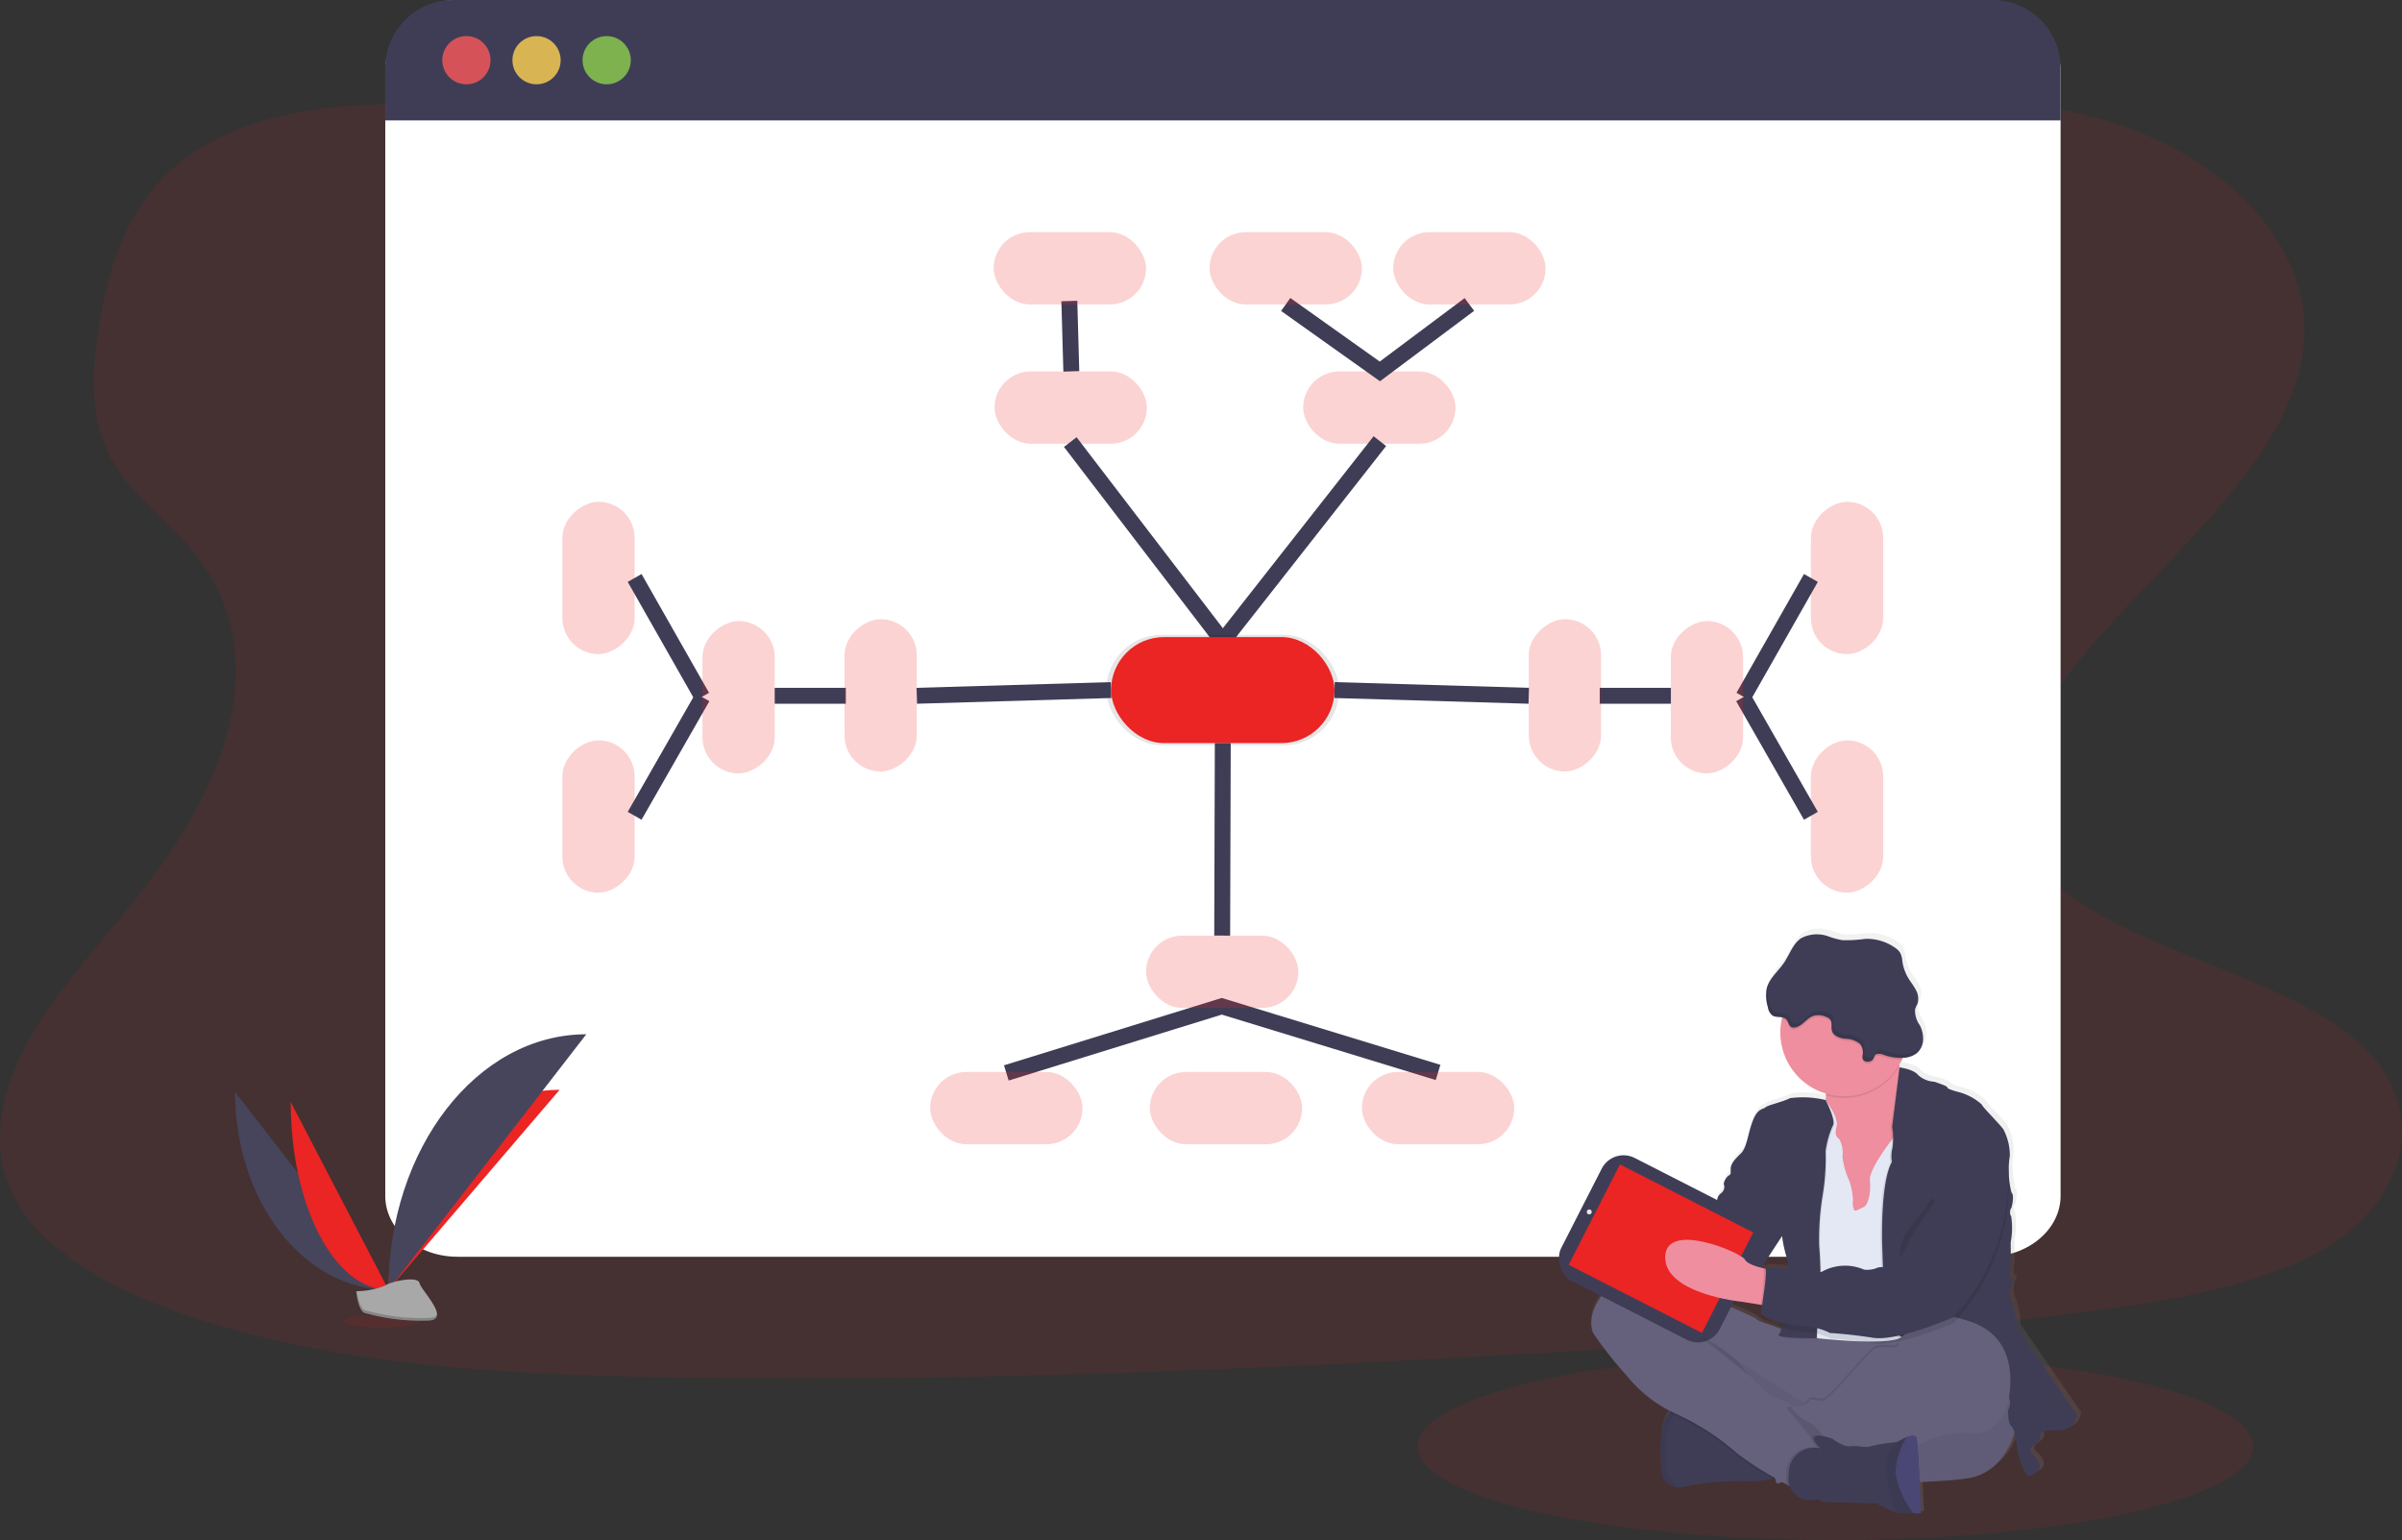 <svg xmlns="http://www.w3.org/2000/svg" xmlns:xlink="http://www.w3.org/1999/xlink" width="150.925" height="96.776" viewBox="0 0 150.925 96.776">
  <rect x="0" y="0" width="150.925" height="96.776" fill="#333333" stroke="none"/>
  <defs>
    <linearGradient id="linear-gradient" x1="0.5" y1="1" x2="0.5" gradientUnits="objectBoundingBox">
      <stop offset="0" stop-color="gray" stop-opacity="0.251"/>
      <stop offset="0.54" stop-color="gray" stop-opacity="0.122"/>
      <stop offset="1" stop-color="gray" stop-opacity="0.102"/>
    </linearGradient>
  </defs>
  <g id="feautes-small-9" transform="translate(0)">
    <ellipse id="Ellipse_259" data-name="Ellipse 259" cx="26.252" cy="5.879" rx="26.252" ry="5.879" transform="translate(89.068 85.018)" fill="#eb2424" opacity="0.1"/>
    <g id="Group_97" data-name="Group 97" transform="translate(85.463 3.663)" opacity="0.1">
      <path id="Path_1270" data-name="Path 1270" d="M673.12,122.89c0,21.343,13.39,38.614,29.944,38.614" transform="translate(-673.12 -122.89)" fill="#eb2424"/>
    </g>
    <path id="Path_1271" data-name="Path 1271" d="M133.856,154.215c-9.674.074-18.968-2.112-27.856-4.549s-17.7-5.177-27.18-6.3c-6.1-.721-13.044-.607-17.839,2.188-4.615,2.688-5.981,7.095-6.655,11.161-.507,3.06-.755,6.27,1.031,9.054,1.233,1.932,3.364,3.518,4.868,5.358,5.231,6.4,1.987,14.644-3.2,21.263-2.432,3.105-5.278,6.084-7.124,9.363s-2.622,6.987-.792,10.2c1.816,3.183,5.953,5.469,10.4,7.035,9.042,3.158,19.581,3.787,29.842,3.987,22.716.444,45.491-.907,68.2-2.256a248.353,248.353,0,0,0,25.087-2.345c4.575-.745,9.287-1.838,12.543-4.185,4.136-2.981,5.015-7.809,2.051-11.257-4.973-5.782-18.185-6.793-21.74-13.062-1.957-3.451-.215-7.434,2.324-10.791,5.461-7.2,14.815-13.673,15.04-21.688.15-5.5-4.649-10.84-11.852-13.185-7.554-2.461-17.883-1.749-23.223,2.955C152.29,152.01,142.4,154.151,133.856,154.215Z" transform="translate(-48.065 -136.437)" fill="#eb2424" opacity="0.1"/>
    <path id="Path_1272" data-name="Path 1272" d="M330.376,100.365v70.881c0,2.108-2.035,3.828-4.545,3.828H229.654c-2.51,0-4.543-1.715-4.543-3.828V100.365a4.577,4.577,0,0,1,4.543-4.265l96.165.234A4.4,4.4,0,0,1,330.376,100.365Z" transform="translate(-200.903 -96.1)" fill="#fff"/>
    <path id="Path_1273" data-name="Path 1273" d="M330.376,100.386v3.281H225.11v-3.281A4.286,4.286,0,0,1,229.4,96.1h96.688A4.288,4.288,0,0,1,330.376,100.386Z" transform="translate(-200.903 -96.1)" fill="#3f3d56"/>
    <ellipse id="Ellipse_260" data-name="Ellipse 260" cx="1.515" cy="1.515" rx="1.515" ry="1.515" transform="translate(27.791 2.268)" fill="#fa5959" opacity="0.8"/>
    <ellipse id="Ellipse_261" data-name="Ellipse 261" cx="1.515" cy="1.515" rx="1.515" ry="1.515" transform="translate(32.197 2.268)" fill="#fed253" opacity="0.8"/>
    <ellipse id="Ellipse_262" data-name="Ellipse 262" cx="1.515" cy="1.515" rx="1.515" ry="1.515" transform="translate(36.604 2.268)" fill="#8ccf4d" opacity="0.8"/>
    <rect id="Rectangle_309" data-name="Rectangle 309" width="9.572" height="4.542" rx="2.271" transform="translate(62.49 23.34)" fill="#eb2424" opacity="0.2"/>
    <rect id="Rectangle_310" data-name="Rectangle 310" width="9.572" height="4.542" rx="2.271" transform="translate(81.883 23.34)" fill="#eb2424" opacity="0.2"/>
    <path id="Path_1274" data-name="Path 1274" d="M491.81,202.8l9.582,12.512,9.87-12.571" transform="translate(-424.561 -175.02)" fill="none" stroke="#3f3d56" stroke-miterlimit="10" stroke-width="1"/>
    <rect id="Rectangle_311" data-name="Rectangle 311" width="14.634" height="6.944" rx="3.472" transform="translate(69.513 39.891)" opacity="0.1"/>
    <rect id="Rectangle_312" data-name="Rectangle 312" width="14.039" height="6.663" rx="3.331" transform="translate(69.812 40.033)" fill="#eb2424"/>
    <line id="Line_4" data-name="Line 4" x1="0.124" y1="4.423" transform="translate(67.19 18.916)" fill="none" stroke="#3f3d56" stroke-miterlimit="10" stroke-width="1"/>
    <path id="Path_1275" data-name="Path 1275" d="M602.351,139.93l-5.625,4.207-5.916-4.207" transform="translate(-510.025 -120.798)" fill="none" stroke="#3f3d56" stroke-miterlimit="10" stroke-width="1"/>
    <rect id="Rectangle_313" data-name="Rectangle 313" width="9.572" height="4.542" rx="2.271" transform="translate(62.436 14.589)" fill="#eb2424" opacity="0.2"/>
    <rect id="Rectangle_314" data-name="Rectangle 314" width="9.572" height="4.542" rx="2.271" transform="translate(87.54 14.589)" fill="#eb2424" opacity="0.2"/>
    <rect id="Rectangle_315" data-name="Rectangle 315" width="9.572" height="4.542" rx="2.271" transform="translate(76 14.589)" fill="#eb2424" opacity="0.2"/>
    <line id="Line_5" data-name="Line 5" x1="0.037" y2="12.1" transform="translate(76.794 46.694)" fill="none" stroke="#3f3d56" stroke-miterlimit="10" stroke-width="1"/>
    <path id="Path_1276" data-name="Path 1276" d="M609.53,558.59Z" transform="translate(-532.762 -495.354)" fill="none" stroke="#3f3d56" stroke-miterlimit="10" stroke-width="1"/>
    <path id="Path_1277" data-name="Path 1277" d="M462.42,466.668l13.536-4.188,13.591,4.158" transform="translate(-399.189 -399.246)" fill="none" stroke="#3f3d56" stroke-miterlimit="10" stroke-width="1"/>
    <rect id="Rectangle_316" data-name="Rectangle 316" width="9.572" height="4.542" rx="2.271" transform="translate(72.009 58.795)" fill="#eb2424" opacity="0.2"/>
    <rect id="Rectangle_317" data-name="Rectangle 317" width="9.572" height="4.542" rx="2.271" transform="translate(118.328 31.534) rotate(90)" fill="#eb2424" opacity="0.2"/>
    <rect id="Rectangle_318" data-name="Rectangle 318" width="9.572" height="4.542" rx="2.271" transform="translate(113.786 56.096) rotate(-90)" fill="#eb2424" opacity="0.2"/>
    <rect id="Rectangle_319" data-name="Rectangle 319" width="9.572" height="4.542" rx="2.271" transform="translate(85.572 67.361)" fill="#eb2424" opacity="0.2"/>
    <rect id="Rectangle_320" data-name="Rectangle 320" width="9.572" height="4.542" rx="2.271" transform="translate(68.018 71.904) rotate(180)" fill="#eb2424" opacity="0.2"/>
    <rect id="Rectangle_321" data-name="Rectangle 321" width="9.572" height="4.542" rx="2.271" transform="translate(81.819 71.904) rotate(180)" fill="#eb2424" opacity="0.2"/>
    <line id="Line_6" data-name="Line 6" x2="4.26" y2="7.45" transform="translate(109.524 43.815)" fill="none" stroke="#3f3d56" stroke-miterlimit="10" stroke-width="1"/>
    <line id="Line_7" data-name="Line 7" x2="4.472" transform="translate(100.515 43.723)" fill="none" stroke="#3f3d56" stroke-miterlimit="10" stroke-width="1"/>
    <line id="Line_8" data-name="Line 8" x2="12.207" y2="0.36" transform="translate(83.851 43.363)" fill="none" stroke="#3f3d56" stroke-miterlimit="10" stroke-width="1"/>
    <line id="Line_9" data-name="Line 9" x1="4.24" y2="7.463" transform="translate(109.545 36.319)" fill="none" stroke="#3f3d56" stroke-miterlimit="10" stroke-width="1"/>
    <rect id="Rectangle_322" data-name="Rectangle 322" width="9.572" height="4.542" rx="2.271" transform="translate(100.6 38.909) rotate(90)" fill="#eb2424" opacity="0.2"/>
    <rect id="Rectangle_323" data-name="Rectangle 323" width="9.572" height="4.542" rx="2.271" transform="translate(109.524 39.028) rotate(90)" fill="#eb2424" opacity="0.2"/>
    <rect id="Rectangle_324" data-name="Rectangle 324" width="9.572" height="4.542" rx="2.271" transform="translate(39.876 31.532) rotate(90)" fill="#eb2424" opacity="0.2"/>
    <rect id="Rectangle_325" data-name="Rectangle 325" width="9.572" height="4.542" rx="2.271" transform="translate(35.334 56.096) rotate(-90)" fill="#eb2424" opacity="0.2"/>
    <line id="Line_10" data-name="Line 10" x1="4.262" y2="7.45" transform="translate(39.876 43.815)" fill="none" stroke="#3f3d56" stroke-miterlimit="10" stroke-width="1"/>
    <line id="Line_11" data-name="Line 11" x1="4.471" transform="translate(48.675 43.723)" fill="none" stroke="#3f3d56" stroke-miterlimit="10" stroke-width="1"/>
    <line id="Line_12" data-name="Line 12" x1="12.207" y2="0.36" transform="translate(57.604 43.363)" fill="none" stroke="#3f3d56" stroke-miterlimit="10" stroke-width="1"/>
    <line id="Line_13" data-name="Line 13" x2="4.24" y2="7.463" transform="translate(39.876 36.319)" fill="none" stroke="#3f3d56" stroke-miterlimit="10" stroke-width="1"/>
    <rect id="Rectangle_326" data-name="Rectangle 326" width="9.572" height="4.542" rx="2.271" transform="translate(57.604 38.91) rotate(90)" fill="#eb2424" opacity="0.2"/>
    <rect id="Rectangle_327" data-name="Rectangle 327" width="9.572" height="4.542" rx="2.271" transform="translate(48.68 39.028) rotate(90)" fill="#eb2424" opacity="0.2"/>
    <path id="Path_1278" data-name="Path 1278" d="M156.12,598c0,6.869,4.31,12.429,9.635,12.429" transform="translate(-141.346 -529.376)" fill="#46455b"/>
    <path id="Path_1279" data-name="Path 1279" d="M226.59,609.538c0-6.947,4.81-12.568,10.754-12.568" transform="translate(-202.181 -528.487)" fill="#eb2424"/>
    <path id="Path_1280" data-name="Path 1280" d="M181.66,602.55c0,6.525,2.748,11.805,6.143,11.805" transform="translate(-163.394 -533.304)" fill="#eb2424"/>
    <path id="Path_1281" data-name="Path 1281" d="M226.59,587.5c0-8.876,5.559-16.059,12.429-16.059" transform="translate(-202.181 -506.447)" fill="#46455b"/>
    <ellipse id="Ellipse_263" data-name="Ellipse 263" cx="2.395" cy="0.405" rx="2.395" ry="0.405" transform="translate(21.596 82.616)" fill="#eb2424" opacity="0.1"/>
    <path id="Path_1282" data-name="Path 1282" d="M211.77,684.869a5.012,5.012,0,0,0,1.777-.335c.41-.293,2.1-.644,2.2-.174s2.051,2.339.51,2.352a13.078,13.078,0,0,1-4-.491C211.856,685.971,211.77,684.869,211.77,684.869Z" transform="translate(-189.387 -603.73)" fill="#a8a8a8"/>
    <path id="Path_1283" data-name="Path 1283" d="M216.29,691.2a13.037,13.037,0,0,1-4-.491c-.313-.19-.437-.874-.48-1.19h-.045s.086,1.1.5,1.352a13.078,13.078,0,0,0,4,.491c.446,0,.6-.163.591-.4C216.792,691.11,216.622,691.2,216.29,691.2Z" transform="translate(-189.387 -608.383)" opacity="0.2"/>
    <path id="Path_1284" data-name="Path 1284" d="M810.028,553.2l-3.783-5.486a5.189,5.189,0,0,0-.318-1.676c-.248-.319-.053-1.023-.053-1.023s.265-.388.036-.422-.036-.9-.036-.9l-.018-1.377a4.834,4.834,0,0,0,.036-1.641.523.523,0,0,1,.018-.565s.212-.759,0-.957a5.7,5.7,0,0,1-.107-2.309,3.511,3.511,0,0,0-.37-1.605c0-.141-1.4-1.518-1.4-1.641a3.507,3.507,0,0,0-1.414-.777c-.531-.142-.8-.246-.778-.317s-.831-.353-.831-.353a1.667,1.667,0,0,1-1.026-.422c-.283-.37-1.149-.478-1.172-.481a.472.472,0,0,0-.016-.074l-.016-.079c.067-.112.129-.227.185-.346l.049-.108a1.5,1.5,0,0,0,.87-.273,1.189,1.189,0,0,0,.424-.846,1.861,1.861,0,0,0-.206-.939,1.592,1.592,0,0,1-.3-.991c.034-.149.123-.273.169-.425a1.12,1.12,0,0,0-.127-.835c-.137-.256-.32-.481-.469-.73a2.835,2.835,0,0,1-.373-1.031,1.623,1.623,0,0,0-.137-.562,1.041,1.041,0,0,0-.311-.313,3.1,3.1,0,0,0-1.9-.576,9.245,9.245,0,0,1-1.438.088,5.335,5.335,0,0,1-.841-.22,2.172,2.172,0,0,0-1.792.092c-.516.339-.722,1.006-1.072,1.529a12.143,12.143,0,0,0-1,1.339.045.045,0,0,1,.007-.029,1.688,1.688,0,0,0-.137.357,2.535,2.535,0,0,0,.078,1.169.825.825,0,0,0,.286.522,1.622,1.622,0,0,0,.618.122c-.008.034-.016.067-.023.1a4.034,4.034,0,0,0,2.8,4.71V533a2.686,2.686,0,0,1-.019.3h0a6.176,6.176,0,0,0-2.255-.119c-.477.246-1.415.442-1.556.582s-.495.036-.813.864-.353,1.676-.76,2.063-.618.654-.636.935.052.353-.107.442-.388.458-.318.6a.5.5,0,0,1-.194.529.589.589,0,0,0-.247.529s-.107.388-.354.476-.41.671-.41.671l-.8.922-1.59-1.758a.67.67,0,0,0-.945-.048l-.767.711a1.536,1.536,0,0,0-.781.465,2.052,2.052,0,0,0-.41.6l-.427.386a.656.656,0,0,0-.22.47.663.663,0,0,0,.111.727l1.017,1.127v.01a1.778,1.778,0,0,0-.984.4c-1.52,1.34-1.538,2.575-1.308,3.145a23.07,23.07,0,0,0,2.156,2.735,8.618,8.618,0,0,0,2.735,2.23h0l-.011.012c-.033.034-.064.071-.1.111l-.026.034-.025.034-.029.042-.022.034-.031.051a.317.317,0,0,1-.019.034c-.012.022-.025.045-.036.068l-.012.023c-.015.03-.029.063-.044.1a.157.157,0,0,0-.014.035c0,.011-.019.047-.027.071l-.016.045c-.008.022-.015.045-.023.068s-.01.033-.015.05l-.021.077-.012.048c-.011.041-.019.083-.029.127l-.008.051a.762.762,0,0,1-.015.09c0,.031-.007.042-.01.064a.365.365,0,0,1-.011.087c-.011.03,0,.045-.007.067a.5.5,0,0,0,0,.1v.062a1.49,1.49,0,0,1-.007.171,9.79,9.79,0,0,0,.085,2.363,1.145,1.145,0,0,0,.939.7,1.225,1.225,0,0,0,.3-.016,17.515,17.515,0,0,1,3.837-.387,6.56,6.56,0,0,0,1.9-.155l.16-.031.109.351.35-.1.3.171.187.108c.349,1.183,1.765.779,1.765.779l.336.194,3.418.088a6.91,6.91,0,0,0,1.209.581,1.2,1.2,0,0,0,.171.037,7.822,7.822,0,0,0,.95.018c.263,0,.465-.018.465-.018s-.036-.926-.085-1.963a28.3,28.3,0,0,0,3.16-.258,3.9,3.9,0,0,0,2.852-2.869,8.263,8.263,0,0,1,.178,1.094,8.006,8.006,0,0,0,.283.957,3.233,3.233,0,0,0,.39.706c1.344-.458.531-1.146.248-1.445s.194-.547.194-.547.372-.247.336-.477-.053-.476,1.149-.458S810.028,553.2,810.028,553.2Zm-18.669-11.262a8.149,8.149,0,0,0,.335,1.473,1.965,1.965,0,0,1,.04.581c-.712-.056-1.455-.087-1.455-.087a.169.169,0,0,1,.038.092l-.112-.026c-.052-.012-.107-.025-.163-.04l1.313-1.995Zm-2.6,4.136,1.231.2.1.016a4.128,4.128,0,0,0-.064.582c0,.018.027.04.067.066a1.584,1.584,0,0,0-.023.291,3.374,3.374,0,0,0,1.258.484c-.01.036-.019.068-.027.1h0c-.584-.308-1.5-.451-1.611-.684a23.145,23.145,0,0,0-3.228-1.317s-.115-.062-.312-.156l.82.156.227-.023a12.276,12.276,0,0,0,1.556.287Z" transform="translate(-679.281 -464.488)" fill="url(#linear-gradient)"/>
    <path id="Path_1285" data-name="Path 1285" d="M834.257,708.666s-.491,2.96-2.979,3.4-10.793.35-10.793.35-4.749-.684-6.466-4.7-2.821-5.606-1.349-5.678,9.41,2.681,9.865,2.717S834.695,698.66,834.257,708.666Z" transform="translate(-707.534 -619.19)" fill="#65617d"/>
    <path id="Path_1286" data-name="Path 1286" d="M834.257,708.666s-.491,2.96-2.979,3.4-10.793.35-10.793.35-4.749-.684-6.466-4.7-2.821-5.606-1.349-5.678,9.41,2.681,9.865,2.717S834.695,698.66,834.257,708.666Z" transform="translate(-707.534 -619.19)" opacity="0.05"/>
    <path id="Path_1287" data-name="Path 1287" d="M811.435,746.275a1.138,1.138,0,0,0,.93.7,1.2,1.2,0,0,0,.3-.016,17.3,17.3,0,0,1,3.8-.385,6.542,6.542,0,0,0,1.89-.153c.4-.075.684-.145.684-.145s-.7-2.324-.789-2.4-3.153-1.914-3.153-1.914l-2.432-.169h0a1.284,1.284,0,0,0-.82.484,2.6,2.6,0,0,0-.491,1.654A9.389,9.389,0,0,0,811.435,746.275Z" transform="translate(-706.983 -653.506)" fill="#3f3d56"/>
    <path id="Path_1288" data-name="Path 1288" d="M811.432,746.309a1.138,1.138,0,0,0,.93.7,10.112,10.112,0,0,1-.659-.957l.012-1.7a2.993,2.993,0,0,1,.957-2.523h-.01s-1.278.088-1.314,2.138A9.655,9.655,0,0,0,811.432,746.309Z" transform="translate(-706.98 -653.54)" opacity="0.05"/>
    <path id="Path_1289" data-name="Path 1289" d="M880.091,713.847l2.26-1.769,3.555-3.5s-.384-.019-.964-.044c-.137.092-.547.38-.563.732-.016.429-.957.03-1.452.273s-2.885,3.32-3.306,3.3-.753-.213-.928.085l-.012.019Z" transform="translate(-765.111 -624.793)" opacity="0.1"/>
    <path id="Path_1290" data-name="Path 1290" d="M815,742.273c.081.038.163.076.245.112a15.488,15.488,0,0,1,4,2.558,16.626,16.626,0,0,0,2.275,1.477c.4-.075.684-.145.684-.145s-.7-2.324-.789-2.4-3.153-1.914-3.153-1.914l-2.437-.169h0A1.283,1.283,0,0,0,815,742.273Z" transform="translate(-710.138 -653.506)" opacity="0.1"/>
    <path id="Path_1291" data-name="Path 1291" d="M779.425,686.214a23.438,23.438,0,0,0,2.138,2.716,8.372,8.372,0,0,0,2.926,2.313,15.514,15.514,0,0,1,4,2.558,18.339,18.339,0,0,0,2.434,1.571l.216.126.479.273.253.146s.587-.472,1.172-.946,1.15-.938,1.159-.957c.016-.052.245-.648.191-.684-.027-.018-.148-.261-.368-.547a2.494,2.494,0,0,0-.893-.738,2.533,2.533,0,0,1-1.157-1.206s-.077-.055-.193-.129a2.337,2.337,0,0,0-.789-.351c-.385-.048-1.1-.837-1.1-.837a2.165,2.165,0,0,1-.684-.718,24.344,24.344,0,0,0-3.153-2.424l6.588,4.232,1.577,1.013,2.261-1.769,3.555-3.5s-.479-.023-1.173-.053c-1.73-.075-4.8-.193-5.187-.105a2.935,2.935,0,0,1-.957.063,3.383,3.383,0,0,1-1.453-.265c-.578-.3-1.49-.448-1.6-.674A23.683,23.683,0,0,0,786.457,684s-4.222-2.242-5.73-.911S779.2,685.654,779.425,686.214Z" transform="translate(-679.336 -602.469)" fill="#65617d"/>
    <path id="Path_1292" data-name="Path 1292" d="M879.67,581.766l.547,1.8.7,4.066,2.575.175.746-1.231.744-1.231s.464-1.641.8-3.232c.294-1.406.487-2.77.167-2.918-.284-.137-.472-.606-.593-1.114-.015-.063-.03-.127-.042-.19a10.087,10.087,0,0,1-.171-1.307s-5.4-.28-4.649,1.946a3.529,3.529,0,0,1,.2,1.183,2.985,2.985,0,0,1-.019.3A2.522,2.522,0,0,1,879.67,581.766Z" transform="translate(-765.966 -510.882)" fill="#ee8e9e"/>
    <path id="Path_1293" data-name="Path 1293" d="M871.46,603.13l.194,3.065.438,2.612.491,1.209.438,6.615s4.225.488,5.253-.008a.455.455,0,0,0,.186-.146c1.24-1.873.834-7.3.834-7.3l.473-3.5-.316-1.818-.762-.082-.587-.062s-.137.163-.324.41c-.52.684-1.475,2.034-1.411,2.6.088.771-.105,1.559-.41,1.682s-.547.334-.595.123a.992.992,0,0,1-.053-.561,4.637,4.637,0,0,0-.228-1.21,5.052,5.052,0,0,1-.438-1.525,1.784,1.784,0,0,0-.193-1.1c-.141-.123-.332-.245-.175-.805s-.69-1.648-.69-1.648Z" transform="translate(-758.878 -532.544)" fill="#e3e8f4"/>
    <path id="Path_1294" data-name="Path 1294" d="M912.237,598.375l.176,5.239,1.012.561a.464.464,0,0,0,.186-.145c1.24-1.875.834-7.3.834-7.3l.473-3.5L914.6,591.4l-.762-.082c.294-1.406.487-2.77.167-2.918-.284-.137-.472-.606-.593-1.114h0L912.867,591s.045.335.062.684a1.951,1.951,0,0,1-.044.652,2.176,2.176,0,0,0-.036.876,7.043,7.043,0,0,0-.547,2.583C912.2,597.113,912.237,598.375,912.237,598.375Z" transform="translate(-794.074 -520.13)" opacity="0.1"/>
    <path id="Path_1295" data-name="Path 1295" d="M914.045,586.68s.883.109,1.164.479a1.643,1.643,0,0,0,1.016.42s.841.273.82.35.245.176.77.316a3.458,3.458,0,0,1,1.4.771c0,.123,1.391,1.489,1.391,1.63a3.484,3.484,0,0,1,.368,1.594,5.653,5.653,0,0,0,.105,2.3c.211.193,0,.946,0,.946a.517.517,0,0,0-.018.561,4.813,4.813,0,0,1-.034,1.63l.016,1.367s-.193.859.036.894-.036.421-.036.421-.193.7.053,1.016a5.135,5.135,0,0,1,.316,1.664l3.749,5.45s.053,1-1.139.982-1.174.227-1.139.455-.332.473-.332.473-.473.245-.193.547,1.086.982-.246,1.437a3.246,3.246,0,0,1-.386-.7,7.951,7.951,0,0,1-.28-.946s-.123-1.332-.368-1.5-.211-1.016-.211-1.016.351-.684-.137-.964-7.6-4.224-7.6-4.224l-.178-5.246s-.123-3.872.613-5.17a2.178,2.178,0,0,1,.035-.876,4.522,4.522,0,0,0-.018-1.332Z" transform="translate(-794.69 -519.604)" fill="#3f3d56"/>
    <path id="Path_1296" data-name="Path 1296" d="M847.016,600.778a6.079,6.079,0,0,0-2.235-.118c-.473.246-1.4.438-1.542.578s-.489.034-.805.859-.35,1.664-.753,2.051-.614.648-.632.928.053.35-.1.439-.386.455-.316.595,3.644,3.224,3.644,3.224a8.475,8.475,0,0,0,.334,1.473c.157.3-.175,4.4-.525,4.679s2.365.254,2.365.254.122-2.691.227-2.83a27.8,27.8,0,0,0-.07-3.008,17.1,17.1,0,0,1,.211-3.1,14.12,14.12,0,0,0,.2-2.8,5.8,5.8,0,0,1,.446-1.6C847.707,602.1,847.016,600.778,847.016,600.778Z" transform="translate(-732.251 -531.599)" opacity="0.1"/>
    <path id="Path_1297" data-name="Path 1297" d="M846.621,600.392a6.1,6.1,0,0,0-2.234-.118c-.473.245-1.4.436-1.537.573s-.491.036-.807.859-.35,1.665-.753,2.051-.612.648-.63.928.052.35-.105.438-.386.455-.316.6,3.648,3.229,3.648,3.229a8.339,8.339,0,0,0,.334,1.471c.159.3-.176,4.4-.526,4.679s2.365.254,2.365.254.123-2.689.228-2.83a27.781,27.781,0,0,0-.071-3.008,17.226,17.226,0,0,1,.211-3.1,14.134,14.134,0,0,0,.194-2.81,5.78,5.78,0,0,1,.446-1.594C847.312,601.708,846.621,600.392,846.621,600.392Z" transform="translate(-731.915 -531.266)" fill="#3f3d56"/>
    <path id="Path_1298" data-name="Path 1298" d="M885.234,578.464a3.531,3.531,0,0,1,.2,1.183,4.014,4.014,0,0,0,4.61-1.821,10.085,10.085,0,0,1-.171-1.307S884.481,576.238,885.234,578.464Z" transform="translate(-770.707 -510.822)" opacity="0.1"/>
    <path id="Path_1299" data-name="Path 1299" d="M866.21,545.226a4.013,4.013,0,1,0,.088-.834A4.013,4.013,0,0,0,866.21,545.226Z" transform="translate(-754.346 -480.352)" fill="#ee8e9e"/>
    <path id="Path_1300" data-name="Path 1300" d="M825.175,638.49l-.957.3a.5.5,0,0,1-.193.525.587.587,0,0,0-.245.526s-.105.386-.35.473-.4.666-.4.666l-.807.928s-.3.245-.245.368-.316.157-.316.157l.183,3.12,1.665.315,1.034-.105.841-.315.735-.439.334-.859,1.471-2.242Z" transform="translate(-715.888 -564.33)" fill="#3f3d56"/>
    <path id="Path_1301" data-name="Path 1301" d="M796.286,657.044s-2.138-3.085-3.733-1.419.648,4.363,1.174,4.276,3.031-.228,3.031-.228Z" transform="translate(-690.275 -578.696)" fill="#ee8e9e"/>
    <rect id="Rectangle_328" data-name="Rectangle 328" width="11.189" height="8.688" rx="1.54" transform="translate(101.341 72.065) rotate(27.04)" fill="#3f3d56"/>
    <rect id="Rectangle_329" data-name="Rectangle 329" width="9.404" height="7.087" transform="translate(101.786 73.171) rotate(27.04)" fill="#eb2424"/>
    <circle id="Ellipse_264" data-name="Ellipse 264" cx="0.155" cy="0.155" r="0.155" transform="translate(99.703 76.003)" fill="#e6e8ec"/>
    <ellipse id="Ellipse_265" data-name="Ellipse 265" cx="0.254" cy="0.254" rx="0.254" ry="0.254" transform="translate(108.67 80.548)" fill="#e6e8ec"/>
    <path id="Path_1302" data-name="Path 1302" d="M813.28,667c-.016,2.313,4.766,2.8,4.766,2.8l1.222.194.547.088.228-2.261s-.25-.037-.563-.109c-.464-.108-1.064-.3-1.189-.557C818.082,666.72,813.3,664.687,813.28,667Z" transform="translate(-708.653 -588.004)" fill="#ee8e9e"/>
    <path id="Path_1303" data-name="Path 1303" d="M866.85,544.455a.467.467,0,0,1,.294.137c.137.144.137.4.319.485a.353.353,0,0,0,.209.025c.466-.066.736-.592,1.183-.737a1.185,1.185,0,0,1,.784.068.572.572,0,0,1,.26.165c.15.194.045.48.115.714.1.325.484.455.82.5a1.437,1.437,0,0,1,.941.32.857.857,0,0,1,.167.684.535.535,0,0,0,0,.25c.093.264.547.224.666.016.088-.15.062-.273.265-.317a.864.864,0,0,1,.429.074,3.156,3.156,0,0,0,1.109.169,4.013,4.013,0,1,0-7.557-2.54Z" transform="translate(-754.899 -480.415)" opacity="0.1"/>
    <path id="Path_1304" data-name="Path 1304" d="M865.707,533.361a.548.548,0,0,1,0-.252.857.857,0,0,0-.167-.684,1.457,1.457,0,0,0-.941-.32c-.336-.047-.725-.172-.82-.5-.07-.234.036-.52-.115-.712a.565.565,0,0,0-.26-.167,1.184,1.184,0,0,0-.783-.068c-.447.145-.716.671-1.183.737a.352.352,0,0,1-.209-.025c-.176-.088-.183-.342-.319-.485-.213-.226-.617-.079-.878-.247a.813.813,0,0,1-.283-.518,2.527,2.527,0,0,1-.077-1.162c.152-.652.734-1.094,1.106-1.656.347-.518.547-1.175,1.062-1.519a2.117,2.117,0,0,1,1.777-.09,5.178,5.178,0,0,0,.833.217,9.109,9.109,0,0,0,1.426-.086,3.071,3.071,0,0,1,1.883.572,1.042,1.042,0,0,1,.308.312,1.569,1.569,0,0,1,.137.558,2.849,2.849,0,0,0,.37,1.026c.146.246.332.469.465.725a1.118,1.118,0,0,1,.126.83c-.045.144-.137.273-.168.423a1.58,1.58,0,0,0,.3.984,1.854,1.854,0,0,1,.205.934,1.178,1.178,0,0,1-.421.839,1.5,1.5,0,0,1-.887.273,3.146,3.146,0,0,1-1.131-.174.864.864,0,0,0-.429-.074c-.2.041-.178.167-.265.317C866.254,533.584,865.8,533.624,865.707,533.361Z" transform="translate(-748.668 -466.827)" fill="#3f3d56"/>
    <path id="Path_1305" data-name="Path 1305" d="M878.262,714.557l2.261-1.769,3.555-3.5s-.479-.023-1.173-.053a.769.769,0,0,0-.249.479c-.016.428-.957.03-1.452.273s-2.889,3.318-3.31,3.3-.753-.213-.928.085l-.012.019a.5.5,0,0,1-.273.159Z" transform="translate(-763.385 -625.398)" opacity="0.1"/>
    <path id="Path_1306" data-name="Path 1306" d="M854.93,706.791l1.136,3.626.178.569.547-.148,1.192-.328,5.311-1.459a4.6,4.6,0,0,0,1.914-.51,5.8,5.8,0,0,1,3.3-.719c.7.066,1.482-.237,2.13-1.434,0,0,1.471-4.345-2.244-5.589s-3.891.662-3.891.662l-.051.031c-.137.092-.547.38-.563.731-.016.429-.957.03-1.452.273s-2.9,3.32-3.32,3.3-.753-.213-.928.085l-.012.019c-.13.179-.521.22-.778.228h-.243l-.033.01-.273.081Z" transform="translate(-744.608 -617.755)" fill="#65617d"/>
    <path id="Path_1307" data-name="Path 1307" d="M857.08,681.364l.547.087.228-2.261s-.25-.037-.563-.109A11.637,11.637,0,0,1,857.08,681.364Z" transform="translate(-746.465 -599.37)" opacity="0.1"/>
    <path id="Path_1308" data-name="Path 1308" d="M871.931,618.19s1.63-.473,1.231,4.154a12.9,12.9,0,0,1-3.418,7.552s-3.469,1.524-5.029,1.28a27.087,27.087,0,0,0-2.7-.3,3.964,3.964,0,0,0-1.578-.421,7.346,7.346,0,0,1-2.751-.753c-.036-.175.457-2.751.246-2.944a16.647,16.647,0,0,1,2.7.273c.245.172.6.051.859,0a2.987,2.987,0,0,1,2.664-.137,1.615,1.615,0,0,0,.753-.088.755.755,0,0,1,.547-.036,1.572,1.572,0,0,0,.381-.193c.052-.07.473,0,.473,0a.186.186,0,0,0,.262-.123,1.139,1.139,0,0,1,.245-.386s.473-2.664,1.367-3.662a.573.573,0,0,0,.193-.509C868.307,621.62,869.829,617.629,871.931,618.19Z" transform="translate(-746.988 -546.759)" opacity="0.1"/>
    <path id="Path_1309" data-name="Path 1309" d="M871.587,615.59s1.63-.473,1.23,4.154A12.9,12.9,0,0,1,869.4,627.3s-3.47,1.525-5.029,1.28-2.7-.3-2.7-.3a3.967,3.967,0,0,0-1.577-.421,7.333,7.333,0,0,1-2.751-.753c-.036-.175.455-2.751.245-2.944a16.671,16.671,0,0,1,2.7.273c.246.172.6.049.859,0a2.986,2.986,0,0,1,2.664-.137,1.615,1.615,0,0,0,.753-.087.755.755,0,0,1,.547-.036,1.546,1.546,0,0,0,.38-.193c.052-.07.473,0,.473,0a.186.186,0,0,0,.263-.123,1.174,1.174,0,0,1,.246-.385s.473-2.664,1.367-3.662a.569.569,0,0,0,.193-.509C867.955,619.02,869.484,615.029,871.587,615.59Z" transform="translate(-746.686 -544.514)" fill="#3f3d56"/>
    <path id="Path_1310" data-name="Path 1310" d="M869,742.562l2.313,2.8c.01-.008.015-.014.015-.016.018-.052.245-.648.193-.684a3.247,3.247,0,0,0-1.262-1.28,2.393,2.393,0,0,1-.99-.9Z" transform="translate(-756.755 -654.101)" opacity="0.1"/>
    <path id="Path_1311" data-name="Path 1311" d="M868.914,759l.253.146s.587-.472,1.172-.946,1.15-.938,1.159-.957c.016-.052.245-.648.191-.684-.027-.018-.148-.261-.368-.547-1.57-.44-.57.649-.438.7a1.6,1.6,0,0,0-2.015,1.641A2.459,2.459,0,0,0,868.914,759Z" transform="translate(-756.638 -665.691)" opacity="0.1"/>
    <path id="Path_1312" data-name="Path 1312" d="M871.9,759.9l.334.193,3.381.088a6.838,6.838,0,0,0,1.2.576,1.047,1.047,0,0,0,.17.038,8.007,8.007,0,0,0,.942.018c.26,0,.459-.018.459-.018s-.16-4.266-.273-4.714c-.057-.215-.342-.167-.621-.06a4.112,4.112,0,0,0-.606.306,10.45,10.45,0,0,0-1.665.264c-.228.127-.875-.071-1.278,0s-1.121-.474-1.121-.474c-1.963-.648-.859.56-.719.612a1.6,1.6,0,0,0-2.014,1.641A1.351,1.351,0,0,0,871.9,759.9Z" transform="translate(-757.689 -665.709)" fill="#3f3d56"/>
    <path id="Path_1313" data-name="Path 1313" d="M919.13,758.252a5.71,5.71,0,0,0,1.135,2.56c.26,0,.459-.018.459-.018s-.16-4.266-.273-4.714c-.057-.215-.342-.167-.621-.06A4.858,4.858,0,0,0,919.13,758.252Z" transform="translate(-800.029 -665.711)" fill="#565387"/>
    <path id="Path_1314" data-name="Path 1314" d="M919.13,758.252a5.71,5.71,0,0,0,1.135,2.56c.26,0,.459-.018.459-.018s-.16-4.266-.273-4.714c-.057-.215-.342-.167-.621-.06A4.858,4.858,0,0,0,919.13,758.252Z" transform="translate(-800.029 -665.711)" opacity="0.1"/>
    <path id="Path_1315" data-name="Path 1315" d="M914.551,758.369a9.975,9.975,0,0,0,.6,2.386,1.049,1.049,0,0,0,.169.038,8.009,8.009,0,0,0,.942.018c.26,0,.459-.018.459-.018s-.16-4.266-.273-4.714c-.057-.215-.342-.167-.621-.06a4.114,4.114,0,0,0-.606.306A2.35,2.35,0,0,0,914.551,758.369Z" transform="translate(-796.029 -665.711)" opacity="0.05"/>
    <path id="Path_1316" data-name="Path 1316" d="M829.58,710.55a7.005,7.005,0,0,1,3.1,2.483Z" transform="translate(-722.725 -626.537)" opacity="0.1"/>
    <g id="Group_98" data-name="Group 98" transform="translate(110.961 61.784)" opacity="0.1">
      <path id="Path_1317" data-name="Path 1317" d="M928.978,556.77a.056.056,0,0,1-.01.038,1.47,1.47,0,0,1-.059.146A1.113,1.113,0,0,1,928.978,556.77Z" transform="translate(-919.434 -555.567)"/>
      <path id="Path_1318" data-name="Path 1318" d="M859.647,548.324a1.652,1.652,0,0,1,.137-.354c-.01.03-.018.06-.026.092a2.52,2.52,0,0,0,.078,1.161.812.812,0,0,0,.283.52c.261.167.665.022.878.247.137.137.137.4.319.485a.353.353,0,0,0,.209.025c.465-.066.736-.592,1.183-.737a1.185,1.185,0,0,1,.783.068.571.571,0,0,1,.26.167c.149.193.045.479.113.712.1.325.485.454.82.5a1.445,1.445,0,0,1,.941.32.857.857,0,0,1,.167.684.517.517,0,0,0,0,.25c.093.263.547.224.666.016.088-.15.06-.273.265-.319a.88.88,0,0,1,.429.075,3.18,3.18,0,0,0,1.132.169,1.5,1.5,0,0,0,.887-.273,1.033,1.033,0,0,0,.273-.331,1.123,1.123,0,0,1-.379.593,1.5,1.5,0,0,1-.887.273,3.146,3.146,0,0,1-1.135-.18.864.864,0,0,0-.429-.074c-.2.041-.178.167-.265.317-.119.208-.573.247-.666-.015a.547.547,0,0,1,0-.252.857.857,0,0,0-.167-.684,1.458,1.458,0,0,0-.941-.32c-.336-.047-.725-.172-.82-.5-.07-.234.036-.52-.115-.712a.574.574,0,0,0-.26-.167,1.186,1.186,0,0,0-.783-.068c-.447.145-.718.671-1.183.737a.352.352,0,0,1-.209-.025c-.176-.088-.183-.342-.318-.485-.213-.226-.617-.079-.878-.247a.812.812,0,0,1-.283-.518A2.454,2.454,0,0,1,859.647,548.324Z" transform="translate(-859.608 -547.97)"/>
    </g>
    <path id="Path_1319" data-name="Path 1319" d="M922.511,647.809c-.321.433-.684.834-.972,1.292a2.431,2.431,0,0,0-.425,1.53,4.027,4.027,0,0,0,.614-1.094,16.073,16.073,0,0,1,1.179-1.777c.075-.112.559-.762.314-.793C923.019,646.943,922.621,647.661,922.511,647.809Z" transform="translate(-801.734 -571.647)" opacity="0.1"/>
  </g>
</svg>
